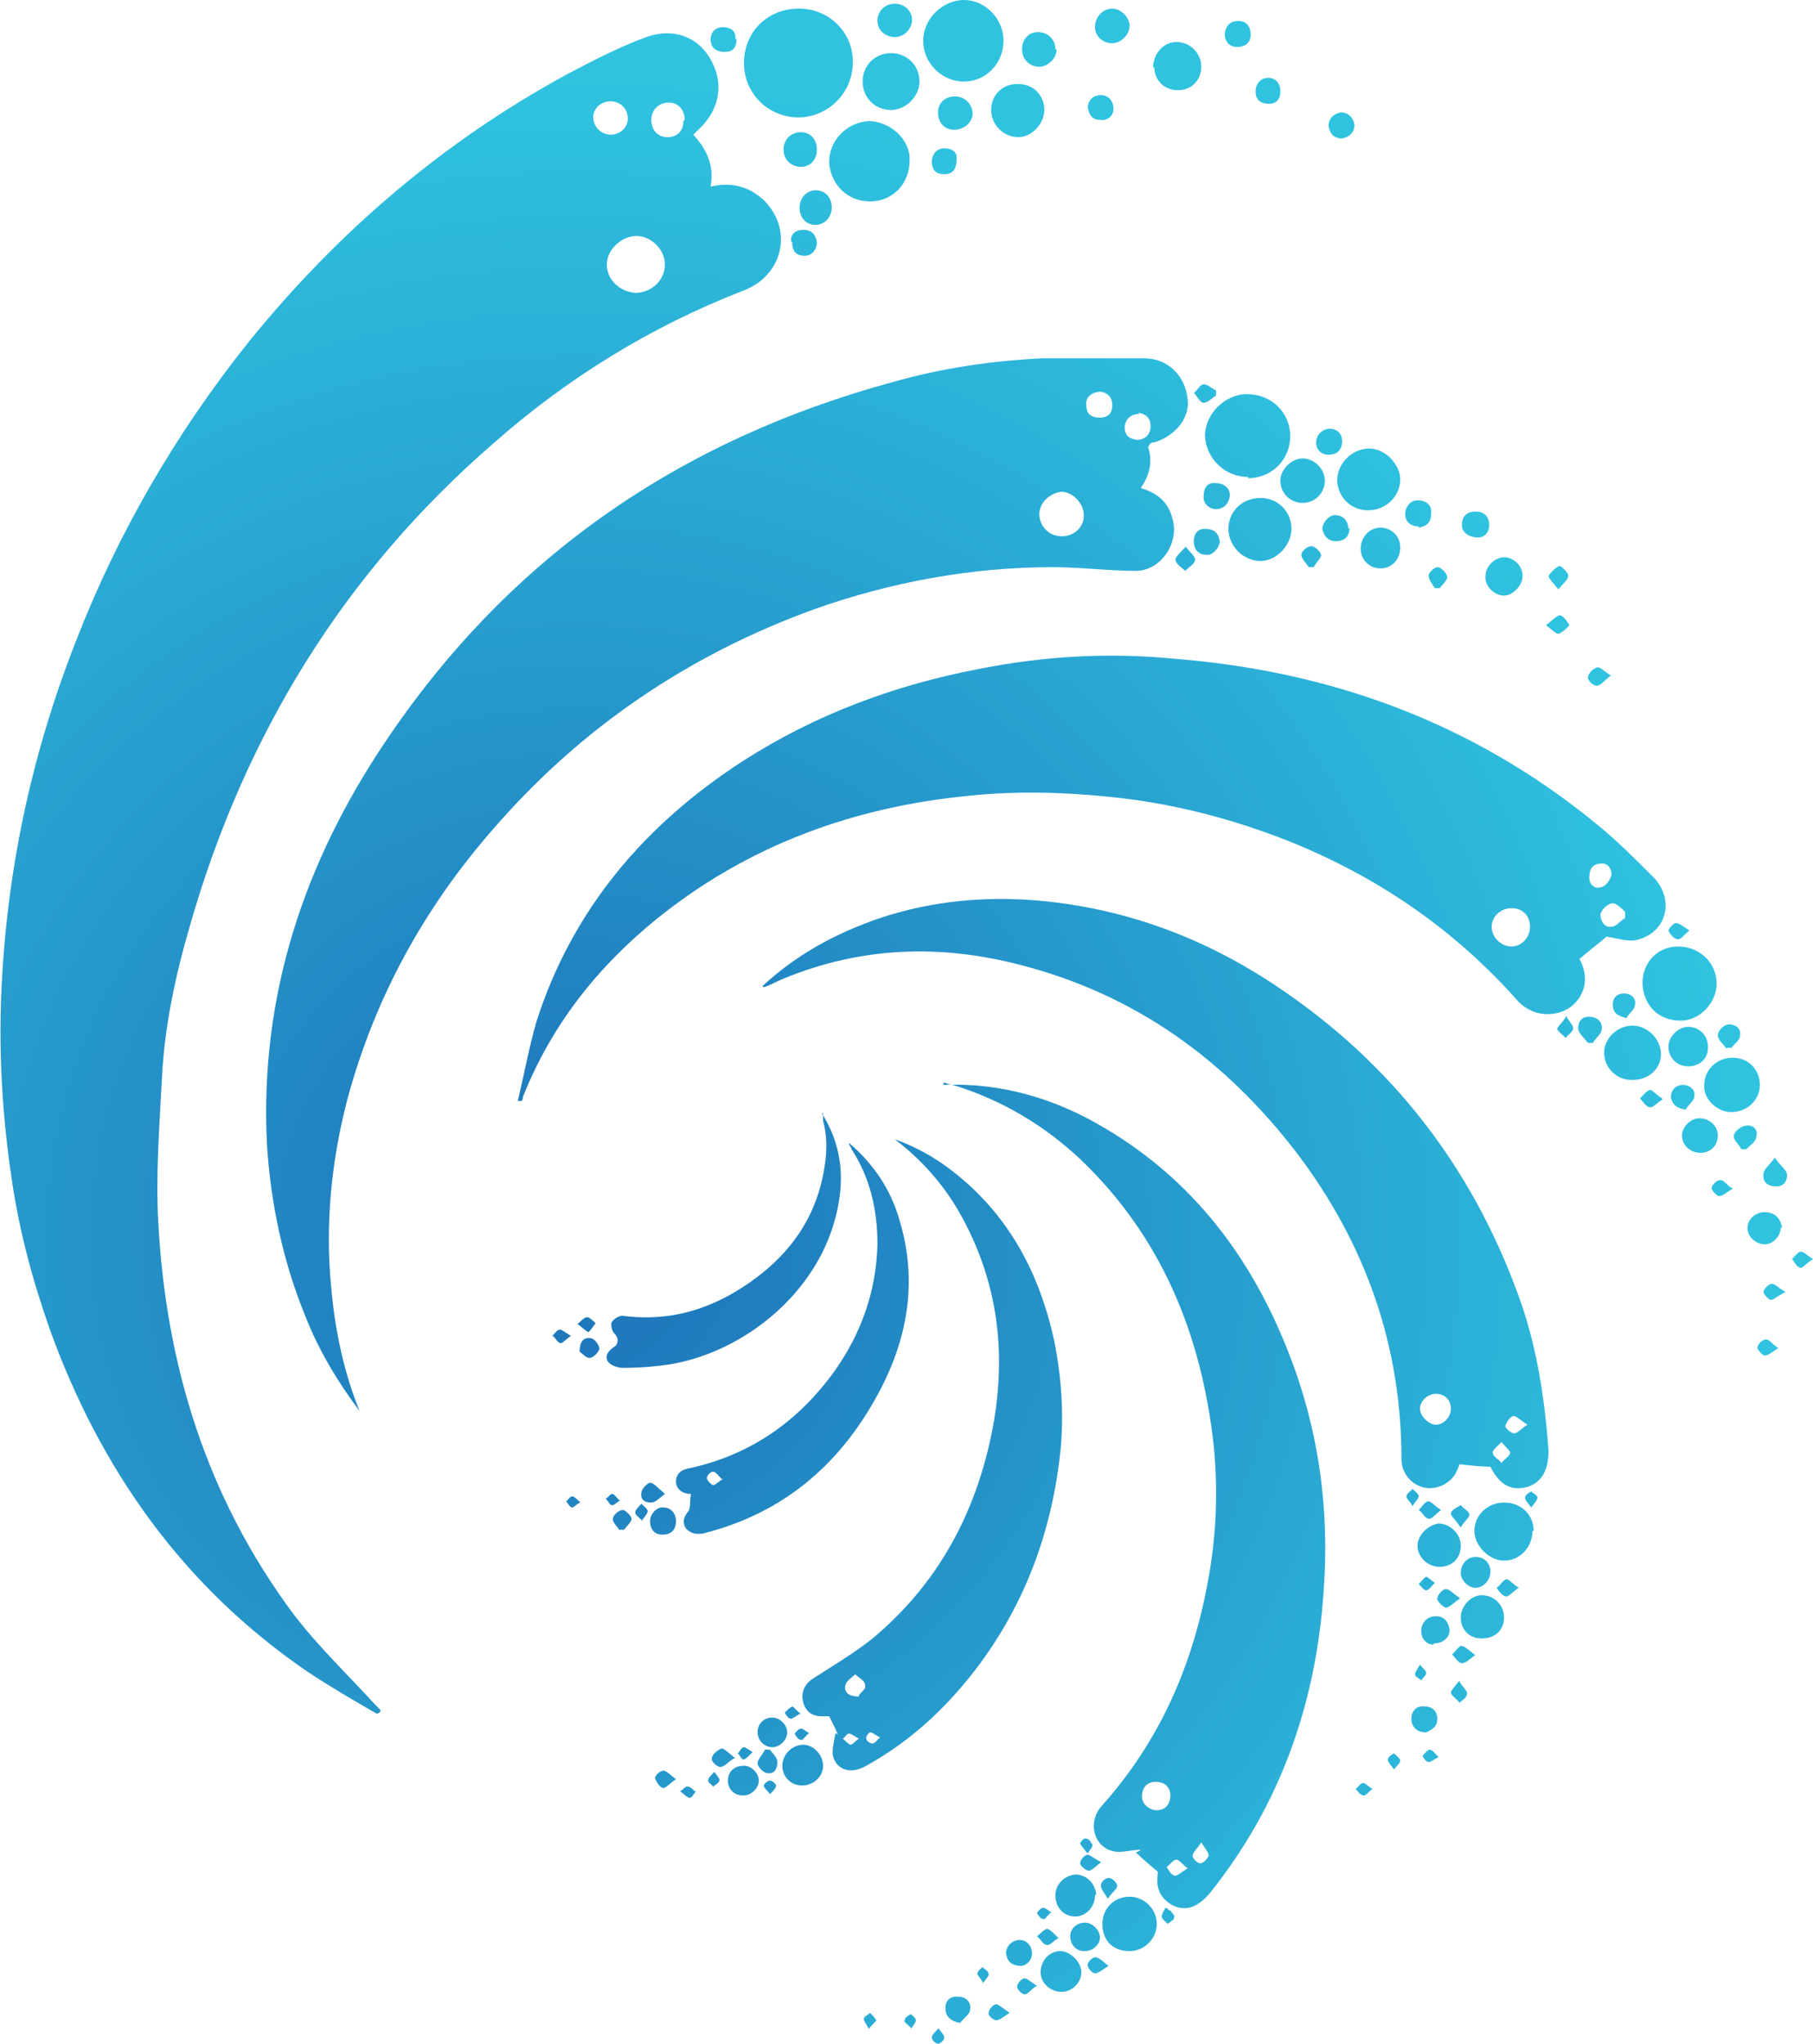 <svg xmlns="http://www.w3.org/2000/svg" xmlns:xlink="http://www.w3.org/1999/xlink" id="Capa_1" viewBox="0 0 146.7 165.4"><defs><radialGradient id="Degradado_sin_nombre_10" cx="46.6" cy="100.2" fx="46.6" fy="100.2" r="93.8" gradientUnits="userSpaceOnUse"><stop offset="0" stop-color="#1d71b8"></stop><stop offset="1" stop-color="#2fc3e0"></stop></radialGradient><radialGradient id="Degradado_sin_nombre_10-2" cx="46.6" cy="100.2" fx="46.6" fy="100.2" r="93.8" xlink:href="#Degradado_sin_nombre_10"></radialGradient><radialGradient id="Degradado_sin_nombre_10-3" cx="46.6" cy="100.2" fx="46.6" fy="100.2" r="93.8" xlink:href="#Degradado_sin_nombre_10"></radialGradient><radialGradient id="Degradado_sin_nombre_10-4" cx="46.6" cy="100.2" fx="46.6" fy="100.2" r="93.8" xlink:href="#Degradado_sin_nombre_10"></radialGradient><radialGradient id="Degradado_sin_nombre_10-5" cx="46.6" cy="100.2" fx="46.6" fy="100.2" r="93.8" xlink:href="#Degradado_sin_nombre_10"></radialGradient><radialGradient id="Degradado_sin_nombre_10-6" cx="46.6" cy="100.2" fx="46.6" fy="100.2" r="93.8" xlink:href="#Degradado_sin_nombre_10"></radialGradient><radialGradient id="Degradado_sin_nombre_10-7" cx="46.6" fx="46.6" r="93.8" xlink:href="#Degradado_sin_nombre_10"></radialGradient><radialGradient id="Degradado_sin_nombre_10-8" cx="46.6" cy="100.2" fx="46.6" fy="100.2" r="93.8" xlink:href="#Degradado_sin_nombre_10"></radialGradient><radialGradient id="Degradado_sin_nombre_10-9" cx="46.6" cy="100.2" fx="46.6" fy="100.2" r="93.8" xlink:href="#Degradado_sin_nombre_10"></radialGradient><radialGradient id="Degradado_sin_nombre_10-10" cx="46.6" cy="100.2" fx="46.6" fy="100.2" r="93.8" xlink:href="#Degradado_sin_nombre_10"></radialGradient><radialGradient id="Degradado_sin_nombre_10-11" cx="46.6" cy="100.2" fx="46.6" fy="100.2" r="93.8" xlink:href="#Degradado_sin_nombre_10"></radialGradient><radialGradient id="Degradado_sin_nombre_10-12" cx="46.6" cy="100.2" fx="46.6" fy="100.2" r="93.8" xlink:href="#Degradado_sin_nombre_10"></radialGradient><radialGradient id="Degradado_sin_nombre_10-13" cx="46.6" cy="100.2" fx="46.6" fy="100.2" r="93.8" xlink:href="#Degradado_sin_nombre_10"></radialGradient><radialGradient id="Degradado_sin_nombre_10-14" cx="46.6" cy="100.2" fx="46.6" fy="100.2" r="93.8" xlink:href="#Degradado_sin_nombre_10"></radialGradient><radialGradient id="Degradado_sin_nombre_10-15" cx="46.6" cy="100.2" fx="46.6" fy="100.2" r="93.8" xlink:href="#Degradado_sin_nombre_10"></radialGradient><radialGradient id="Degradado_sin_nombre_10-16" cx="46.6" cy="100.2" fx="46.6" fy="100.2" r="93.8" xlink:href="#Degradado_sin_nombre_10"></radialGradient><radialGradient id="Degradado_sin_nombre_10-17" cy="100.2" fy="100.2" r="93.8" xlink:href="#Degradado_sin_nombre_10"></radialGradient><radialGradient id="Degradado_sin_nombre_10-18" cx="46.6" cy="100.2" fx="46.6" fy="100.2" r="93.8" xlink:href="#Degradado_sin_nombre_10"></radialGradient><radialGradient id="Degradado_sin_nombre_10-19" cx="46.6" cy="100.2" fx="46.6" fy="100.2" r="93.8" xlink:href="#Degradado_sin_nombre_10"></radialGradient><radialGradient id="Degradado_sin_nombre_10-20" cx="46.6" cy="100.2" fx="46.6" fy="100.2" r="93.8" xlink:href="#Degradado_sin_nombre_10"></radialGradient><radialGradient id="Degradado_sin_nombre_10-21" cx="46.6" cy="100.2" fx="46.6" fy="100.2" r="93.8" xlink:href="#Degradado_sin_nombre_10"></radialGradient><radialGradient id="Degradado_sin_nombre_10-22" cx="46.6" cy="100.2" fx="46.6" fy="100.2" r="93.8" xlink:href="#Degradado_sin_nombre_10"></radialGradient><radialGradient id="Degradado_sin_nombre_10-23" cx="46.6" cy="100.2" fx="46.6" fy="100.2" r="93.8" xlink:href="#Degradado_sin_nombre_10"></radialGradient><radialGradient id="Degradado_sin_nombre_10-24" cx="46.6" cy="100.2" fx="46.6" fy="100.2" r="93.8" xlink:href="#Degradado_sin_nombre_10"></radialGradient><radialGradient id="Degradado_sin_nombre_10-25" cx="46.6" cy="100.2" fx="46.6" fy="100.2" r="93.8" xlink:href="#Degradado_sin_nombre_10"></radialGradient><radialGradient id="Degradado_sin_nombre_10-26" cx="46.6" cy="100.2" fx="46.6" fy="100.2" r="93.8" xlink:href="#Degradado_sin_nombre_10"></radialGradient><radialGradient id="Degradado_sin_nombre_10-27" cx="46.6" cy="100.2" fx="46.6" fy="100.2" r="93.8" xlink:href="#Degradado_sin_nombre_10"></radialGradient><radialGradient id="Degradado_sin_nombre_10-28" cx="46.6" cy="100.2" fx="46.6" fy="100.2" r="93.8" xlink:href="#Degradado_sin_nombre_10"></radialGradient><radialGradient id="Degradado_sin_nombre_10-29" cx="46.6" cy="100.2" fx="46.6" fy="100.2" r="93.8" xlink:href="#Degradado_sin_nombre_10"></radialGradient><radialGradient id="Degradado_sin_nombre_10-30" cx="46.6" cy="100.2" fx="46.6" fy="100.2" r="93.8" xlink:href="#Degradado_sin_nombre_10"></radialGradient><radialGradient id="Degradado_sin_nombre_10-31" cx="46.6" cy="100.2" fx="46.6" fy="100.2" r="93.8" xlink:href="#Degradado_sin_nombre_10"></radialGradient><radialGradient id="Degradado_sin_nombre_10-32" cx="46.6" cy="100.2" fx="46.6" fy="100.2" r="93.8" xlink:href="#Degradado_sin_nombre_10"></radialGradient><radialGradient id="Degradado_sin_nombre_10-33" cx="46.6" cy="100.2" fx="46.6" fy="100.2" r="93.8" xlink:href="#Degradado_sin_nombre_10"></radialGradient><radialGradient id="Degradado_sin_nombre_10-34" cx="46.6" cy="100.2" fx="46.6" fy="100.2" r="93.8" xlink:href="#Degradado_sin_nombre_10"></radialGradient><radialGradient id="Degradado_sin_nombre_10-35" cx="46.6" cy="100.2" fx="46.6" fy="100.2" r="93.8" xlink:href="#Degradado_sin_nombre_10"></radialGradient><radialGradient id="Degradado_sin_nombre_10-36" cx="46.6" cy="100.2" fx="46.6" fy="100.2" r="93.8" xlink:href="#Degradado_sin_nombre_10"></radialGradient><radialGradient id="Degradado_sin_nombre_10-37" cx="46.6" cy="100.2" fx="46.6" fy="100.2" r="93.8" xlink:href="#Degradado_sin_nombre_10"></radialGradient><radialGradient id="Degradado_sin_nombre_10-38" cx="46.6" cy="100.2" fx="46.6" fy="100.2" r="93.8" xlink:href="#Degradado_sin_nombre_10"></radialGradient><radialGradient id="Degradado_sin_nombre_10-39" cx="46.6" cy="100.2" fx="46.6" fy="100.2" r="93.8" xlink:href="#Degradado_sin_nombre_10"></radialGradient><radialGradient id="Degradado_sin_nombre_10-40" cx="46.6" cy="100.2" fx="46.6" fy="100.2" r="93.8" xlink:href="#Degradado_sin_nombre_10"></radialGradient><radialGradient id="Degradado_sin_nombre_10-41" cx="46.6" cy="100.2" fx="46.6" fy="100.2" r="93.8" xlink:href="#Degradado_sin_nombre_10"></radialGradient><radialGradient id="Degradado_sin_nombre_10-42" cx="46.6" cy="100.2" fx="46.6" fy="100.2" r="93.8" xlink:href="#Degradado_sin_nombre_10"></radialGradient><radialGradient id="Degradado_sin_nombre_10-43" cx="46.6" cy="100.2" fx="46.6" fy="100.2" r="93.8" xlink:href="#Degradado_sin_nombre_10"></radialGradient><radialGradient id="Degradado_sin_nombre_10-44" cx="46.6" cy="100.2" fx="46.6" fy="100.2" r="93.8" xlink:href="#Degradado_sin_nombre_10"></radialGradient><radialGradient id="Degradado_sin_nombre_10-45" cx="46.6" cy="100.2" fx="46.6" fy="100.2" r="93.8" xlink:href="#Degradado_sin_nombre_10"></radialGradient><radialGradient id="Degradado_sin_nombre_10-46" cx="46.6" cy="100.2" fx="46.6" fy="100.2" r="93.8" xlink:href="#Degradado_sin_nombre_10"></radialGradient><radialGradient id="Degradado_sin_nombre_10-47" cx="46.6" cy="100.2" fx="46.6" fy="100.2" r="93.8" xlink:href="#Degradado_sin_nombre_10"></radialGradient><radialGradient id="Degradado_sin_nombre_10-48" cx="46.6" cy="100.2" fx="46.6" fy="100.2" r="93.8" xlink:href="#Degradado_sin_nombre_10"></radialGradient><radialGradient id="Degradado_sin_nombre_10-49" cx="46.6" cy="100.2" fx="46.6" fy="100.2" r="93.8" xlink:href="#Degradado_sin_nombre_10"></radialGradient><radialGradient id="Degradado_sin_nombre_10-50" cx="46.6" cy="100.2" fx="46.6" fy="100.2" r="93.8" xlink:href="#Degradado_sin_nombre_10"></radialGradient><radialGradient id="Degradado_sin_nombre_10-51" cx="46.6" cy="100.2" fx="46.6" fy="100.2" r="93.8" xlink:href="#Degradado_sin_nombre_10"></radialGradient><radialGradient id="Degradado_sin_nombre_10-52" cx="46.6" cy="100.2" fx="46.6" fy="100.2" r="93.8" xlink:href="#Degradado_sin_nombre_10"></radialGradient><radialGradient id="Degradado_sin_nombre_10-53" cx="46.6" cy="100.2" fx="46.6" fy="100.2" r="93.8" xlink:href="#Degradado_sin_nombre_10"></radialGradient><radialGradient id="Degradado_sin_nombre_10-54" cx="46.6" cy="100.2" fx="46.6" fy="100.2" r="93.8" xlink:href="#Degradado_sin_nombre_10"></radialGradient><radialGradient id="Degradado_sin_nombre_10-55" cx="46.6" cy="100.2" fx="46.6" fy="100.2" r="93.8" xlink:href="#Degradado_sin_nombre_10"></radialGradient><radialGradient id="Degradado_sin_nombre_10-56" cx="46.6" cy="100.2" fx="46.6" fy="100.2" r="93.8" xlink:href="#Degradado_sin_nombre_10"></radialGradient><radialGradient id="Degradado_sin_nombre_10-57" cx="46.6" cy="100.2" fx="46.6" fy="100.2" r="93.8" xlink:href="#Degradado_sin_nombre_10"></radialGradient><radialGradient id="Degradado_sin_nombre_10-58" cx="46.6" cy="100.2" fx="46.6" fy="100.2" r="93.8" xlink:href="#Degradado_sin_nombre_10"></radialGradient><radialGradient id="Degradado_sin_nombre_10-59" cx="46.6" cy="100.2" fx="46.6" fy="100.2" r="93.8" xlink:href="#Degradado_sin_nombre_10"></radialGradient><radialGradient id="Degradado_sin_nombre_10-60" cx="46.6" cy="100.2" fx="46.6" fy="100.2" r="93.8" xlink:href="#Degradado_sin_nombre_10"></radialGradient><radialGradient id="Degradado_sin_nombre_10-61" cx="46.6" cy="100.2" fx="46.6" fy="100.2" r="93.8" xlink:href="#Degradado_sin_nombre_10"></radialGradient><radialGradient id="Degradado_sin_nombre_10-62" cx="46.6" cy="100.2" fx="46.6" fy="100.2" r="93.8" xlink:href="#Degradado_sin_nombre_10"></radialGradient><radialGradient id="Degradado_sin_nombre_10-63" cx="46.6" cy="100.2" fx="46.6" fy="100.2" r="93.8" xlink:href="#Degradado_sin_nombre_10"></radialGradient><radialGradient id="Degradado_sin_nombre_10-64" cx="46.6" cy="100.2" fx="46.6" fy="100.2" r="93.8" xlink:href="#Degradado_sin_nombre_10"></radialGradient><radialGradient id="Degradado_sin_nombre_10-65" cx="46.6" cy="100.2" fx="46.6" fy="100.2" r="93.8" xlink:href="#Degradado_sin_nombre_10"></radialGradient><radialGradient id="Degradado_sin_nombre_10-66" cx="46.6" cy="100.2" fx="46.6" fy="100.2" r="93.8" xlink:href="#Degradado_sin_nombre_10"></radialGradient><radialGradient id="Degradado_sin_nombre_10-67" cx="46.6" cy="100.2" fx="46.6" fy="100.2" r="93.8" xlink:href="#Degradado_sin_nombre_10"></radialGradient><radialGradient id="Degradado_sin_nombre_10-68" cx="46.6" cy="100.2" fx="46.6" fy="100.2" r="93.8" xlink:href="#Degradado_sin_nombre_10"></radialGradient><radialGradient id="Degradado_sin_nombre_10-69" cx="46.6" cy="100.2" fx="46.6" fy="100.2" r="93.8" xlink:href="#Degradado_sin_nombre_10"></radialGradient><radialGradient id="Degradado_sin_nombre_10-70" cx="46.6" cy="100.2" fx="46.6" fy="100.2" r="93.8" xlink:href="#Degradado_sin_nombre_10"></radialGradient><radialGradient id="Degradado_sin_nombre_10-71" cx="46.6" cy="100.2" fx="46.6" fy="100.2" r="93.8" xlink:href="#Degradado_sin_nombre_10"></radialGradient><radialGradient id="Degradado_sin_nombre_10-72" cx="46.6" cy="100.2" fx="46.6" fy="100.2" r="93.8" xlink:href="#Degradado_sin_nombre_10"></radialGradient><radialGradient id="Degradado_sin_nombre_10-73" cx="46.6" cy="100.2" fx="46.6" fy="100.2" r="93.8" xlink:href="#Degradado_sin_nombre_10"></radialGradient><radialGradient id="Degradado_sin_nombre_10-74" cx="46.6" cy="100.2" fx="46.6" fy="100.2" r="93.8" xlink:href="#Degradado_sin_nombre_10"></radialGradient><radialGradient id="Degradado_sin_nombre_10-75" cx="46.6" cy="100.2" fx="46.6" fy="100.2" r="93.8" xlink:href="#Degradado_sin_nombre_10"></radialGradient><radialGradient id="Degradado_sin_nombre_10-76" cx="46.6" cy="100.2" fx="46.6" fy="100.2" r="93.8" xlink:href="#Degradado_sin_nombre_10"></radialGradient><radialGradient id="Degradado_sin_nombre_10-77" cx="46.6" cy="100.2" fx="46.6" fy="100.2" r="93.8" xlink:href="#Degradado_sin_nombre_10"></radialGradient><radialGradient id="Degradado_sin_nombre_10-78" cx="46.6" cy="100.2" fx="46.6" fy="100.2" r="93.8" xlink:href="#Degradado_sin_nombre_10"></radialGradient><radialGradient id="Degradado_sin_nombre_10-79" cx="46.6" cy="100.2" fx="46.6" fy="100.2" r="93.8" xlink:href="#Degradado_sin_nombre_10"></radialGradient><radialGradient id="Degradado_sin_nombre_10-80" cx="46.6" cy="100.2" fx="46.6" fy="100.2" r="93.8" xlink:href="#Degradado_sin_nombre_10"></radialGradient><radialGradient id="Degradado_sin_nombre_10-81" cx="46.6" cy="100.2" fx="46.6" fy="100.2" r="93.8" xlink:href="#Degradado_sin_nombre_10"></radialGradient><radialGradient id="Degradado_sin_nombre_10-82" cx="46.6" cy="100.2" fx="46.6" fy="100.2" r="93.8" xlink:href="#Degradado_sin_nombre_10"></radialGradient><radialGradient id="Degradado_sin_nombre_10-83" cx="46.6" cy="100.2" fx="46.6" fy="100.2" r="93.8" xlink:href="#Degradado_sin_nombre_10"></radialGradient><radialGradient id="Degradado_sin_nombre_10-84" cx="46.6" cy="100.2" fx="46.6" fy="100.2" r="93.8" xlink:href="#Degradado_sin_nombre_10"></radialGradient><radialGradient id="Degradado_sin_nombre_10-85" cx="46.6" cy="100.2" fx="46.6" fy="100.2" r="93.8" xlink:href="#Degradado_sin_nombre_10"></radialGradient><radialGradient id="Degradado_sin_nombre_10-86" cx="46.6" cy="100.2" fx="46.6" fy="100.2" r="93.8" xlink:href="#Degradado_sin_nombre_10"></radialGradient><radialGradient id="Degradado_sin_nombre_10-87" cx="46.6" cy="100.2" fx="46.6" fy="100.2" r="93.8" xlink:href="#Degradado_sin_nombre_10"></radialGradient><radialGradient id="Degradado_sin_nombre_10-88" cx="46.6" cy="100.2" fx="46.6" fy="100.2" r="93.8" xlink:href="#Degradado_sin_nombre_10"></radialGradient><radialGradient id="Degradado_sin_nombre_10-89" cx="46.6" cy="100.2" fx="46.6" fy="100.2" r="93.8" xlink:href="#Degradado_sin_nombre_10"></radialGradient><radialGradient id="Degradado_sin_nombre_10-90" cx="46.6" cy="100.2" fx="46.6" fy="100.2" r="93.8" xlink:href="#Degradado_sin_nombre_10"></radialGradient><radialGradient id="Degradado_sin_nombre_10-91" cx="46.6" cy="100.2" fx="46.6" fy="100.2" r="93.8" xlink:href="#Degradado_sin_nombre_10"></radialGradient><radialGradient id="Degradado_sin_nombre_10-92" cx="46.6" cy="100.2" fx="46.6" fy="100.2" r="93.8" xlink:href="#Degradado_sin_nombre_10"></radialGradient><radialGradient id="Degradado_sin_nombre_10-93" cx="46.6" cy="100.2" fx="46.6" fy="100.2" r="93.8" xlink:href="#Degradado_sin_nombre_10"></radialGradient><radialGradient id="Degradado_sin_nombre_10-94" cx="46.6" cy="100.2" fx="46.6" fy="100.2" r="93.8" xlink:href="#Degradado_sin_nombre_10"></radialGradient><radialGradient id="Degradado_sin_nombre_10-95" cx="46.6" cy="100.2" fx="46.6" fy="100.2" r="93.8" xlink:href="#Degradado_sin_nombre_10"></radialGradient><radialGradient id="Degradado_sin_nombre_10-96" cx="46.6" cy="100.2" fx="46.6" fy="100.2" r="93.8" xlink:href="#Degradado_sin_nombre_10"></radialGradient><radialGradient id="Degradado_sin_nombre_10-97" cx="46.6" cy="100.2" fx="46.6" fy="100.2" r="93.8" xlink:href="#Degradado_sin_nombre_10"></radialGradient><radialGradient id="Degradado_sin_nombre_10-98" cx="46.6" cy="100.2" fx="46.6" fy="100.2" r="93.8" xlink:href="#Degradado_sin_nombre_10"></radialGradient><radialGradient id="Degradado_sin_nombre_10-99" cx="46.6" cy="100.2" fx="46.6" fy="100.2" r="93.8" xlink:href="#Degradado_sin_nombre_10"></radialGradient><radialGradient id="Degradado_sin_nombre_10-100" cx="46.6" cy="100.2" fx="46.6" fy="100.2" r="93.8" xlink:href="#Degradado_sin_nombre_10"></radialGradient><radialGradient id="Degradado_sin_nombre_10-101" cx="46.6" cy="100.2" fx="46.6" fy="100.2" r="93.8" xlink:href="#Degradado_sin_nombre_10"></radialGradient><radialGradient id="Degradado_sin_nombre_10-102" cx="46.6" cy="100.2" fx="46.6" fy="100.2" r="93.8" xlink:href="#Degradado_sin_nombre_10"></radialGradient><radialGradient id="Degradado_sin_nombre_10-103" cx="46.6" cy="100.2" fx="46.6" fy="100.2" r="93.8" xlink:href="#Degradado_sin_nombre_10"></radialGradient><radialGradient id="Degradado_sin_nombre_10-104" cx="46.6" cy="100.2" fx="46.6" fy="100.2" r="93.8" xlink:href="#Degradado_sin_nombre_10"></radialGradient><radialGradient id="Degradado_sin_nombre_10-105" cx="46.6" cy="100.2" fx="46.6" fy="100.2" r="93.8" xlink:href="#Degradado_sin_nombre_10"></radialGradient><radialGradient id="Degradado_sin_nombre_10-106" cx="46.6" cy="100.2" fx="46.6" fy="100.2" r="93.8" xlink:href="#Degradado_sin_nombre_10"></radialGradient><radialGradient id="Degradado_sin_nombre_10-107" cx="46.6" cy="100.2" fx="46.6" fy="100.2" r="93.8" xlink:href="#Degradado_sin_nombre_10"></radialGradient><radialGradient id="Degradado_sin_nombre_10-108" cx="46.6" cy="100.2" fx="46.6" fy="100.2" r="93.8" xlink:href="#Degradado_sin_nombre_10"></radialGradient><radialGradient id="Degradado_sin_nombre_10-109" cx="46.6" cy="100.2" fx="46.6" fy="100.2" r="93.8" xlink:href="#Degradado_sin_nombre_10"></radialGradient><radialGradient id="Degradado_sin_nombre_10-110" cx="46.6" cy="100.2" fx="46.6" fy="100.2" r="93.8" xlink:href="#Degradado_sin_nombre_10"></radialGradient><radialGradient id="Degradado_sin_nombre_10-111" cx="46.6" cy="100.2" fx="46.6" fy="100.2" r="93.8" xlink:href="#Degradado_sin_nombre_10"></radialGradient><radialGradient id="Degradado_sin_nombre_10-112" cx="46.6" cy="100.2" fx="46.6" fy="100.2" r="93.8" xlink:href="#Degradado_sin_nombre_10"></radialGradient><radialGradient id="Degradado_sin_nombre_10-113" cx="46.6" cy="100.2" fx="46.6" fy="100.2" r="93.8" xlink:href="#Degradado_sin_nombre_10"></radialGradient><radialGradient id="Degradado_sin_nombre_10-114" cx="46.6" cy="100.2" fx="46.6" fy="100.2" r="93.8" xlink:href="#Degradado_sin_nombre_10"></radialGradient><radialGradient id="Degradado_sin_nombre_10-115" cx="46.6" cy="100.2" fx="46.6" fy="100.2" r="93.8" xlink:href="#Degradado_sin_nombre_10"></radialGradient><radialGradient id="Degradado_sin_nombre_10-116" cx="46.6" cy="100.2" fx="46.6" fy="100.2" r="93.8" xlink:href="#Degradado_sin_nombre_10"></radialGradient><radialGradient id="Degradado_sin_nombre_10-117" cx="46.6" cy="100.2" fx="46.6" fy="100.2" r="93.8" xlink:href="#Degradado_sin_nombre_10"></radialGradient><radialGradient id="Degradado_sin_nombre_10-118" cx="46.6" cy="100.2" fx="46.6" fy="100.2" r="93.8" xlink:href="#Degradado_sin_nombre_10"></radialGradient><radialGradient id="Degradado_sin_nombre_10-119" cx="46.6" cy="100.2" fx="46.6" fy="100.2" r="93.8" xlink:href="#Degradado_sin_nombre_10"></radialGradient><radialGradient id="Degradado_sin_nombre_10-120" cx="46.6" cy="100.2" fx="46.6" fy="100.2" r="93.8" xlink:href="#Degradado_sin_nombre_10"></radialGradient><radialGradient id="Degradado_sin_nombre_10-121" cx="46.6" cy="100.2" fx="46.6" fy="100.2" r="93.8" xlink:href="#Degradado_sin_nombre_10"></radialGradient><radialGradient id="Degradado_sin_nombre_10-122" cx="46.6" cy="100.2" fx="46.6" fy="100.2" r="93.8" xlink:href="#Degradado_sin_nombre_10"></radialGradient><radialGradient id="Degradado_sin_nombre_10-123" cx="46.6" cy="100.2" fx="46.6" fy="100.2" r="93.8" xlink:href="#Degradado_sin_nombre_10"></radialGradient><radialGradient id="Degradado_sin_nombre_10-124" cx="46.6" cy="100.2" fx="46.6" fy="100.2" r="93.8" xlink:href="#Degradado_sin_nombre_10"></radialGradient></defs><path d="M30.5,138.7c-1.9-1.1-3.8-2.2-5.6-3.4-10.1-6.9-16.8-16.4-20.9-27.8-1.4-4-2.5-8.1-3.1-12.4-.7-4.8-1-9.7-.8-14.6.4-9.8,2.4-19.3,6-28.5,3.4-8.8,8.1-16.9,14-24.3,7.2-8.9,15.7-16.2,25.8-21.7,2.1-1.1,4.2-2.2,6.4-3,2.2-.8,4.3,0,5.3,2,1,1.9.6,4-1.2,5.6,0,0-.2.2-.3.3,1.1,1.2,1.7,2.5,1.4,4.2,1.7-.4,3.2,0,4.4,1.2,2.3,2.4,1.4,6-1.7,7.2-7.5,2.9-14.3,7.1-20.3,12.4-12.1,10.5-20.1,23.6-24.5,38.9-1.2,4.1-2.1,8.3-2.3,12.5-.2,3.8-.5,7.7-.3,11.5.6,11.6,3.9,22.4,11,31.9,2,2.6,4.4,4.9,6.6,7.3.1.1.3.3.4.4,0,0,0,.1-.1.2ZM51.4,23.7c1.3,0,2.4-1,2.4-2.3,0-1.2-1.1-2.3-2.3-2.3-1.2,0-2.4,1.1-2.4,2.3,0,1.2,1,2.2,2.3,2.3ZM50.8,9.6c0-.8-.6-1.4-1.4-1.4-.8,0-1.4.6-1.4,1.3,0,.7.6,1.4,1.4,1.4.8,0,1.4-.6,1.4-1.3ZM55.4,9.7c0-.8-.5-1.4-1.3-1.4-.8,0-1.4.6-1.4,1.4,0,.8.5,1.4,1.3,1.4.8,0,1.3-.5,1.3-1.3Z" style="fill:url(#Degradado_sin_nombre_10); stroke-width:0px;"></path><path d="M92.9,36.2c.4,1.2.1,2.3-.6,3.3,1.4.4,2.3,1.2,2.6,2.6.5,1.9-1,4.1-3,4.1-2.2,0-4.5-.3-6.7-.3-6.6,0-13.1,1.2-19.3,3.4-10.2,3.7-18.9,9.6-26,17.8-5.6,6.4-9.6,13.7-11.8,21.9-1.3,5-1.8,10.1-1.3,15.2.3,3.4,1,6.8,2.3,10-1.8-2.4-3.3-4.9-4.4-7.7-1.8-4.4-2.8-9.1-3.1-13.9-.6-12,3-22.8,9.6-32.6,10-14.9,23.8-24.4,41.1-29.1,3.9-1.1,7.9-1.7,12-1.9,2.8,0,5.5,0,8.3,0,1.9,0,3.3,1.4,3.5,3.3.2,1.5-1,3-2.7,3.5-.1,0-.3,0-.4.2ZM85.9,43.4c1,0,1.8-.7,1.8-1.7,0-.9-.8-1.8-1.7-1.9-.9,0-1.9.8-1.9,1.8,0,1,.8,1.8,1.8,1.8ZM89.1,31.7c-.8,0-1.3.5-1.2,1.1,0,.7.4,1,1.1,1,.7,0,1-.4,1-1,0-.7-.4-1-.9-1.1ZM92.2,33.5c-.7,0-1.1.4-1.2,1,0,.7.3,1,1,1.1.6,0,1.1-.4,1.1-1.1,0-.7-.4-1-1-1.1Z" style="fill:url(#Degradado_sin_nombre_10-2); stroke-width:0px;"></path><path d="M127.8,77.6c1.1,2,0,3.8-1.5,4.3-1.2.4-2.5.1-3.4-.8-5.2-5.9-11.5-10.2-18.8-13.1-4.6-1.8-9.3-3-14.2-3.5-3.8-.4-7.7-.5-11.5-.1-9.3.9-17.9,4-25.3,10-4.8,3.9-8.5,8.6-10.8,14.4,0,.1,0,.2-.1.3,0,0-.2,0-.3,0,.5-2.1.9-4.3,1.5-6.4,2.9-9.1,8.8-16,16.7-21.1,5.9-3.8,12.4-6.2,19.3-7.5,5.1-1,10.3-1.3,15.5-.8,12.8,1,24.3,5.2,34.3,13.4,1.6,1.3,3.1,2.8,4.6,4.3,1.8,1.9,1,4.6-1.5,5.1-.7.1-1.6-.2-2.3-.3-.7.6-1.5,1.2-2.3,1.9ZM123.8,75c0-.9-.6-1.5-1.5-1.5-.9,0-1.6.7-1.6,1.5,0,.9.8,1.6,1.6,1.6.8,0,1.5-.7,1.5-1.6ZM128.6,71.1c0,.4.4.9.9.7.4,0,.8-.6.9-1,0-.5-.3-1-.9-.9-.6,0-.9.4-.9,1.1ZM131.5,74.2c0-.1,0-.3,0-.4-.3-.3-.7-.7-1-.7-.4,0-.9.5-1,.9,0,.5.3,1.1.9,1,.4,0,.7-.5,1.1-.7Z" style="fill:url(#Degradado_sin_nombre_10-3); stroke-width:0px;"></path><path d="M61.7,79.8c2.8-2.6,6-4.3,9.5-5.5,4.2-1.4,8.6-1.8,13-1.4,7.4.7,14,3.3,20.1,7.6,9,6.3,15.2,14.7,18.8,25,1.3,3.8,1.9,7.8,2.2,11.9,0,1.5-.5,2.5-1.6,2.9-1.3.4-2.3,0-3.1-1.6-.8,0-1.6-.1-2.5-.2,0,0-.1.3-.2.5-.4,1-1.6,1.6-2.6,1.4-1.1-.2-1.9-1.2-1.9-2.3,0-9.2-2.9-17.4-8.4-24.7-5.8-7.6-13.1-12.9-22.4-15.3-6.5-1.7-12.9-1.5-19.2,1.1-.5.2-1,.5-1.6.7ZM117.4,114c0-.7-.5-1.2-1.2-1.2-.7,0-1.3.6-1.3,1.2,0,.6.7,1.3,1.3,1.3.6,0,1.2-.6,1.2-1.3ZM123.6,115.3c-.5-.3-.9-.7-1.1-.7-.3,0-.6.5-.7.8,0,.2.5.6.7.6.3,0,.6-.4,1.1-.7ZM121.5,116.7c-.4.4-.8.7-.7.9,0,.3.5.5.7.8.2-.3.6-.5.7-.8,0-.2-.4-.5-.7-.9Z" style="fill:url(#Degradado_sin_nombre_10-4); stroke-width:0px;"></path><path d="M76.3,87.8c4.7-.2,9.1,1.1,13.1,3.5,7.1,4.2,11.8,10.4,14.8,18,2.5,6.3,3.4,12.8,2.9,19.5-.6,9-3.5,17.3-9.2,24.4-1,1.2-2,1.5-3,1-1.1-.6-1.4-1.5-1.2-2.7-.7-.6-1.3-1.1-1.8-1.6.1,0,.3-.1.4-.2-.8,0-1.6.3-2.3.1-1.5-.4-2-2.3-.9-3.6,4.5-5,7.2-10.9,8.5-17.5.8-3.9,1-7.8.6-11.8-1-8.9-4.2-16.8-10.8-23.1-3-2.8-6.4-4.8-10.3-6-.2,0-.5-.1-.7-.2ZM93.6,146.5c.7,0,1.1-.5,1.1-1.2,0-.7-.5-1.1-1.2-1.1-.7,0-1.1.5-1.1,1.2,0,.6.6,1.1,1.2,1.1ZM96.1,151.2c-.4-.3-.7-.7-.9-.7-.3,0-.5.4-.8.6.2.3.4.7.7.7.2,0,.5-.3,1-.6ZM97.2,149.1c-.3.5-.7.8-.7,1.1,0,.2.4.6.6.6.3,0,.6-.4.7-.6,0-.3-.3-.6-.6-1.1Z" style="fill:url(#Degradado_sin_nombre_10-5); stroke-width:0px;"></path><path d="M67.8,140.4c-.2-.5-.4-.9-.7-1.5-.1,0-.3,0-.6,0-.8,0-1.3-.4-1.5-1.1-.2-.7,0-1.4.7-1.9,1.7-1.1,3.4-2.1,4.9-3.3,4.8-4,7.8-9.1,9.3-15.1,1.7-6.8,1.2-13.4-2.4-19.6-1.3-2.2-3-4.1-5.1-5.7,1.7.6,3.3,1.5,4.7,2.6,4.5,3.5,7,8.2,8.2,13.7.6,3,.8,6,.5,9-.7,6.4-2.8,12.2-6.7,17.4-2.5,3.3-5.4,6-9,8-1.2.7-2.4.4-2.7-.8-.1-.5.1-1.2.2-1.8,0,0,0,0,.1,0ZM69.5,137.2c.1-.2.6-.5.5-.8,0-.4-.5-.6-.8-.9-.3.3-.7.5-.8.9-.1.5.2.9,1.1.9ZM69.5,140.7c-.4-.2-.6-.4-.8-.4-.2,0-.3.3-.5.4.2.2.4.4.6.5.2,0,.4-.3.7-.5ZM71.2,140.6c-.4-.2-.6-.4-.8-.4-.1,0-.4.4-.3.5,0,.2.3.4.5.4.2,0,.4-.3.7-.6Z" style="fill:url(#Degradado_sin_nombre_10-6); stroke-width:0px;"></path><path d="M55.9,120.9c-.7,0-1.2-.4-1.2-1,0-.7.5-1,1.2-1.1,4.9-1.1,8.7-3.8,11.6-7.8,2.2-3.1,3.4-6.5,3.5-10.3,0-2.8-.6-5.4-2.1-7.7,0-.1-.1-.2-.2-.4,0,0,0,0,0-.1,2,1.7,3.4,3.8,4.1,6.3,1.5,5,.6,9.7-1.8,14.1-3.1,5.7-7.7,9.6-14.1,11.2-.6.1-1,0-1.4-.4-.3-.5-.2-.9.2-1.4.2-.3.1-.8.2-1.3ZM58.4,119.7c-.3-.3-.5-.6-.7-.6-.2,0-.5.3-.5.5,0,.2.3.5.5.6.2,0,.4-.3.8-.5Z" style="fill:url(#Degradado_sin_nombre_10-7); stroke-width:0px;"></path><path d="M66.5,90.1c1.2,1.9,1.7,4,1.5,6.2-.7,7.5-7.3,13-13.7,14.1-1.3.2-2.6.3-3.9.3-.4,0-1-.2-1.2-.5-.3-.4,0-.9.5-1.2.2-.1.5-.6,0-1.1-.2-.2-.3-.7-.2-.9.2-.3.7-.6,1-.5,4,.5,7.5-.7,10.7-3.1,2.8-2.1,4.7-4.8,5.4-8.3.3-1.5.4-2.9,0-4.4,0-.2,0-.4,0-.6Z" style="fill:url(#Degradado_sin_nombre_10-8); stroke-width:0px;"></path><path d="M64.7.7c2.4,0,4.4,2,4.3,4.4,0,2.4-2,4.4-4.4,4.4-2.4,0-4.4-1.9-4.4-4.4,0-2.5,1.9-4.4,4.4-4.4Z" style="fill:url(#Degradado_sin_nombre_10-9); stroke-width:0px;"></path><path d="M101,38.6c-1.9,0-3.4-1.5-3.5-3.3,0-1.8,1.6-3.4,3.4-3.4,2,0,3.5,1.5,3.5,3.4,0,1.9-1.5,3.4-3.4,3.4Z" style="fill:url(#Degradado_sin_nombre_10-10); stroke-width:0px;"></path><path d="M81.2,3.3c0,1.8-1.4,3.3-3.2,3.3-1.8,0-3.3-1.5-3.3-3.3,0-1.8,1.6-3.3,3.3-3.3,1.7,0,3.2,1.5,3.2,3.3Z" style="fill:url(#Degradado_sin_nombre_10-11); stroke-width:0px;"></path><path d="M70.4,16.3c-1.8,0-3.1-1.3-3.3-3-.1-1.9,1.4-3.4,3.2-3.5,1.7,0,3.4,1.5,3.3,3.2,0,1.8-1.3,3.3-3.2,3.3Z" style="fill:url(#Degradado_sin_nombre_10-12); stroke-width:0px;"></path><path d="M132.9,79.6c0-1.7,1.2-3,2.9-3,1.7,0,3.1,1.3,3.1,3,0,1.6-1.4,3-2.9,3-1.8,0-3-1.2-3.1-3Z" style="fill:url(#Degradado_sin_nombre_10-13); stroke-width:0px;"></path><path d="M102,40.3c1.4,0,2.5,1.1,2.5,2.5,0,1.3-1.2,2.6-2.5,2.6-1.4,0-2.6-1.2-2.6-2.6,0-1.4,1.1-2.5,2.6-2.5Z" style="fill:url(#Degradado_sin_nombre_10-14); stroke-width:0px;"></path><path d="M108.2,38.9c0-1.4,1.2-2.6,2.6-2.6,1.3,0,2.5,1.3,2.5,2.5,0,1.4-1.2,2.5-2.6,2.5-1.4,0-2.5-1.1-2.5-2.5Z" style="fill:url(#Degradado_sin_nombre_10-15); stroke-width:0px;"></path><path d="M124,123.9c0,1.3-1,2.4-2.3,2.4-1.2,0-2.4-1.2-2.4-2.4,0-1.3,1.1-2.3,2.4-2.3,1.4,0,2.4,1,2.4,2.3Z" style="fill:url(#Degradado_sin_nombre_10-16); stroke-width:0px;"></path><path d="M69.8,6.6c0-1.3,1-2.3,2.3-2.3,1.3,0,2.3,1,2.3,2.3,0,1.2-1.1,2.3-2.3,2.3-1.3,0-2.3-1-2.3-2.3Z" style="fill:url(#Degradado_sin_nombre_10-17); stroke-width:0px;"></path><path d="M132,87.4c-1.2,0-2.2-1-2.2-2.2,0-1.2,1.1-2.2,2.3-2.2,1.2,0,2.3,1.1,2.3,2.3,0,1.2-1,2.1-2.3,2.1Z" style="fill:url(#Degradado_sin_nombre_10-18); stroke-width:0px;"></path><path d="M140.2,85.6c1.3,0,2.2,1,2.2,2.2,0,1.2-1,2.2-2.3,2.2-1.2,0-2.3-1.1-2.2-2.2,0-1.2,1-2.2,2.3-2.2Z" style="fill:url(#Degradado_sin_nombre_10-19); stroke-width:0px;"></path><path d="M91.4,157.9c-1.3,0-2.2-.8-2.2-2.2,0-1.2.9-2.2,2.2-2.2,1.2,0,2.2,1,2.2,2.2,0,1.2-1,2.2-2.2,2.2Z" style="fill:url(#Degradado_sin_nombre_10-20); stroke-width:0px;"></path><path d="M82.4,6.8c1.2,0,2.1.9,2.1,2.1,0,1.1-1,2.2-2.1,2.2-1.2,0-2.2-1-2.2-2.2,0-1.2.9-2.1,2.1-2.1Z" style="fill:url(#Degradado_sin_nombre_10-21); stroke-width:0px;"></path><path d="M93.3,5.5c0-1.1.8-2.1,1.9-2.1,1.1,0,2,.9,2,2,0,1.1-.8,1.9-1.9,1.9-1.1,0-1.9-.8-1.9-1.9Z" style="fill:url(#Degradado_sin_nombre_10-22); stroke-width:0px;"></path><path d="M105.4,40.7c-1,0-1.8-.8-1.8-1.8,0-.9.9-1.8,1.8-1.8.9,0,1.8.8,1.8,1.8,0,1-.8,1.8-1.8,1.8Z" style="fill:url(#Degradado_sin_nombre_10-23); stroke-width:0px;"></path><path d="M118.2,125.1c0,1-.7,1.7-1.7,1.7-1,0-1.8-.8-1.8-1.7,0-.9.9-1.7,1.7-1.8.9,0,1.8.8,1.8,1.8Z" style="fill:url(#Degradado_sin_nombre_10-24); stroke-width:0px;"></path><path d="M119.9,132.6c-1,0-1.7-.7-1.7-1.7,0-.9.8-1.8,1.7-1.8,1,0,1.8.8,1.8,1.8,0,1-.7,1.7-1.8,1.7Z" style="fill:url(#Degradado_sin_nombre_10-25); stroke-width:0px;"></path><path d="M84.2,159.6c0-.9.7-1.7,1.6-1.7.8,0,1.7.9,1.7,1.7,0,.9-.8,1.6-1.6,1.6-.9,0-1.7-.7-1.7-1.6Z" style="fill:url(#Degradado_sin_nombre_10-26); stroke-width:0px;"></path><path d="M64.9,144.5c-.9,0-1.6-.7-1.6-1.6,0-.9.8-1.7,1.7-1.7.8,0,1.6.8,1.6,1.7,0,.9-.8,1.6-1.7,1.6Z" style="fill:url(#Degradado_sin_nombre_10-27); stroke-width:0px;"></path><path d="M88.6,153.4c0,.9-.7,1.7-1.6,1.7-.9,0-1.6-.7-1.6-1.7,0-.9.7-1.6,1.6-1.7.9,0,1.6.7,1.7,1.6Z" style="fill:url(#Degradado_sin_nombre_10-28); stroke-width:0px;"></path><path d="M113.3,44.3c0,1-.7,1.7-1.6,1.7-.9,0-1.6-.7-1.6-1.6,0-.9.7-1.7,1.6-1.7.9,0,1.6.7,1.6,1.6Z" style="fill:url(#Degradado_sin_nombre_10-29); stroke-width:0px;"></path><path d="M138.2,84.8c0,.9-.7,1.5-1.6,1.5-.9,0-1.6-.7-1.6-1.6,0-.8.8-1.6,1.6-1.6.9,0,1.6.7,1.6,1.6Z" style="fill:url(#Degradado_sin_nombre_10-30); stroke-width:0px;"></path><path d="M121.7,45.1c.8,0,1.5.7,1.5,1.5,0,.8-.8,1.6-1.5,1.6-.8,0-1.6-.8-1.5-1.6,0-.8.8-1.5,1.5-1.5Z" style="fill:url(#Degradado_sin_nombre_10-31); stroke-width:0px;"></path><path d="M137.6,93.3c-.8,0-1.5-.6-1.5-1.4,0-.7.7-1.4,1.4-1.4.8,0,1.5.6,1.5,1.4,0,.8-.6,1.4-1.4,1.4Z" style="fill:url(#Degradado_sin_nombre_10-32); stroke-width:0px;"></path><path d="M90,.7c.7,0,1.4.7,1.4,1.4,0,.7-.7,1.4-1.4,1.4-.8,0-1.4-.6-1.4-1.3,0-.8.6-1.5,1.4-1.5Z" style="fill:url(#Degradado_sin_nombre_10-33); stroke-width:0px;"></path><path d="M85.5,4c0,.7-.7,1.4-1.4,1.4-.8,0-1.4-.6-1.4-1.4,0-.8.5-1.4,1.3-1.4.8,0,1.4.6,1.4,1.4Z" style="fill:url(#Degradado_sin_nombre_10-34); stroke-width:0px;"></path><path d="M72.4.3c.8,0,1.4.6,1.4,1.3,0,.7-.6,1.4-1.4,1.4-.8,0-1.4-.6-1.4-1.3,0-.8.6-1.4,1.4-1.4Z" style="fill:url(#Degradado_sin_nombre_10-35); stroke-width:0px;"></path><path d="M67.3,16.8c0,.8-.6,1.4-1.3,1.4-.8,0-1.3-.6-1.3-1.4,0-.8.6-1.4,1.3-1.4.8,0,1.3.6,1.3,1.4Z" style="fill:url(#Degradado_sin_nombre_10-36); stroke-width:0px;"></path><path d="M77.3,7.8c.8,0,1.4.7,1.4,1.4,0,.7-.7,1.3-1.5,1.3-.8,0-1.3-.6-1.3-1.4,0-.8.6-1.3,1.4-1.3Z" style="fill:url(#Degradado_sin_nombre_10-37); stroke-width:0px;"></path><path d="M66.1,12.1c0,.8-.5,1.4-1.3,1.4-.8,0-1.4-.6-1.4-1.4,0-.8.6-1.4,1.4-1.4.8,0,1.3.6,1.3,1.4Z" style="fill:url(#Degradado_sin_nombre_10-38); stroke-width:0px;"></path><path d="M144.1,99.3c0,.7-.6,1.4-1.3,1.4-.7,0-1.4-.6-1.4-1.3,0-.7.6-1.3,1.4-1.3.8,0,1.3.5,1.4,1.3Z" style="fill:url(#Degradado_sin_nombre_10-39); stroke-width:0px;"></path><path d="M118.2,127.3c0-.7.5-1.3,1.2-1.3.7,0,1.2.5,1.2,1.2,0,.7-.6,1.3-1.2,1.3-.6,0-1.2-.6-1.2-1.2Z" style="fill:url(#Degradado_sin_nombre_10-40); stroke-width:0px;"></path><path d="M62.5,141.4c-.7,0-1.2-.6-1.2-1.2,0-.7.5-1.2,1.2-1.2.6,0,1.2.6,1.2,1.2,0,.6-.6,1.2-1.2,1.2Z" style="fill:url(#Degradado_sin_nombre_10-41); stroke-width:0px;"></path><path d="M60.1,145.3c-.7,0-1.2-.5-1.2-1.2,0-.7.5-1.2,1.3-1.2.6,0,1.2.6,1.2,1.2,0,.6-.6,1.2-1.2,1.2Z" style="fill:url(#Degradado_sin_nombre_10-42); stroke-width:0px;"></path><path d="M87.7,157.9c-.6,0-1.1-.5-1.1-1.2,0-.6.5-1.1,1.2-1.1.6,0,1.2.6,1.2,1.2,0,.6-.6,1.1-1.2,1.1Z" style="fill:url(#Degradado_sin_nombre_10-43); stroke-width:0px;"></path><path d="M116,133.1c-.5,0-1-.4-1-1.1,0-.7.5-1.2,1.2-1.2.7,0,1,.5,1.1,1.1,0,.6-.5,1.1-1.3,1.1Z" style="fill:url(#Degradado_sin_nombre_10-44); stroke-width:0px;"></path><path d="M54.7,123.1c0,.7-.4,1.1-1.1,1.1-.6,0-1-.4-1-1.1,0-.6.6-1.2,1.1-1.1.6,0,1,.5,1,1.1Z" style="fill:url(#Degradado_sin_nombre_10-45); stroke-width:0px;"></path><path d="M98.4,39.1c.7,0,1.2.5,1.1,1.1-.1.6-.5,1-1.1,1-.6,0-1.1-.5-1-1.1,0-.6.3-1.1,1-1Z" style="fill:url(#Degradado_sin_nombre_10-46); stroke-width:0px;"></path><path d="M119.6,43.5c-.8,0-1.4-.5-1.3-1.1,0-.6.4-1,1.1-1,.7,0,1.1.4,1.1,1.1,0,.6-.4,1-.9,1Z" style="fill:url(#Degradado_sin_nombre_10-47); stroke-width:0px;"></path><path d="M114.8,42.6c-.7,0-1.1-.4-1.1-1,0-.6.5-1.2,1.1-1.1.6,0,1.1.4,1,1.1,0,.7-.4,1-1,1.1Z" style="fill:url(#Degradado_sin_nombre_10-48); stroke-width:0px;"></path><path d="M97.5,42.8c.8,0,1.1.4,1.2,1,0,.5-.6,1.2-1.1,1.1-.6,0-1-.4-1-1.1,0-.6.3-1,.9-1Z" style="fill:url(#Degradado_sin_nombre_10-49); stroke-width:0px;"></path><path d="M109.2,42.7c0,.7-.4,1.1-1.1,1.1-.6,0-1-.4-1.1-1,0-.5.6-1.2,1.1-1.1.6,0,1,.5,1,1.1Z" style="fill:url(#Degradado_sin_nombre_10-50); stroke-width:0px;"></path><path d="M108.6,35.7c0,.7-.4,1.1-1.1,1.1-.6,0-1-.4-1-1,0-.6.5-1.1,1.1-1.1.6,0,1,.4,1,1Z" style="fill:url(#Degradado_sin_nombre_10-51); stroke-width:0px;"></path><path d="M115.4,140.2c-.8,0-1.2-.5-1.2-1.1,0-.6.4-1.1,1.1-1,.6,0,1,.4,1,1,0,.7-.5.9-.9,1.1Z" style="fill:url(#Degradado_sin_nombre_10-52); stroke-width:0px;"></path><path d="M82.7,159.1c-.9,0-1.2-.4-1.3-1,0-.6.5-1.1,1.1-1.1.6,0,1,.5,1,1.1,0,.6-.5,1-.9,1Z" style="fill:url(#Degradado_sin_nombre_10-53); stroke-width:0px;"></path><path d="M88,8.7c.1-.7.5-1,1.1-1,.6,0,1,.5,1,1.1,0,.6-.5,1-1.1.9-.7,0-.9-.5-1-1.1Z" style="fill:url(#Degradado_sin_nombre_10-54); stroke-width:0px;"></path><path d="M99.1,2.7c.1-.6.4-1,1.1-1,.7,0,1,.5,1,1.1,0,.7-.5,1-1.1,1-.6,0-1-.4-1-1.1Z" style="fill:url(#Degradado_sin_nombre_10-55); stroke-width:0px;"></path><path d="M109.6,10.1c0,.6-.4,1-1,1.1-.7,0-1-.4-1.1-1,0-.6.4-1,1-1.1.6,0,1,.4,1.1,1Z" style="fill:url(#Degradado_sin_nombre_10-56); stroke-width:0px;"></path><path d="M64,19.5c0-.6.4-.9,1-.9.7,0,1,.4,1.1,1,0,.6-.4,1.1-1,1.1-.6,0-1-.3-1-1.1Z" style="fill:url(#Degradado_sin_nombre_10-57); stroke-width:0px;"></path><path d="M77.4,12.9c0,.9-.4,1.2-1,1.2-.7,0-1-.4-1-1,0-.6.4-1.1,1-1.1.6,0,1.1.3,1,.9Z" style="fill:url(#Degradado_sin_nombre_10-58); stroke-width:0px;"></path><path d="M59.6,3.1c0,.8-.3,1.1-1,1.1-.7,0-1.1-.4-1.1-1,0-.6.4-1,1-1,.6,0,1.1.3,1,1Z" style="fill:url(#Degradado_sin_nombre_10-59); stroke-width:0px;"></path><path d="M102.7,8.4c-.8,0-1.1-.4-1.1-1,0-.6.4-1.1,1-1.1.6,0,1,.4,1,1.1,0,.7-.4,1-.9,1Z" style="fill:url(#Degradado_sin_nombre_10-60); stroke-width:0px;"></path><path d="M77.6,163.7c-.9-.2-1.1-.7-1.1-1.2,0-.6.4-1,1.1-.9.6,0,1,.5.9,1,0,.4-.5.7-.8,1.1Z" style="fill:url(#Degradado_sin_nombre_10-61); stroke-width:0px;"></path><path d="M128.4,84.3c-.3-.4-.7-.7-.7-1.1,0-.6.4-1,1-.9.5,0,1,.4.9,1,0,.4-.5.7-.7,1.1-.1,0-.3,0-.4,0Z" style="fill:url(#Degradado_sin_nombre_10-62); stroke-width:0px;"></path><path d="M136.4,89.8c-.8-.1-1.1-.5-1.2-1,0-.6.4-1,1-1,.5,0,1,.4.9.9,0,.4-.5.7-.7,1.1Z" style="fill:url(#Degradado_sin_nombre_10-63); stroke-width:0px;"></path><path d="M131.6,82.4c-.8-.2-1.1-.5-1.1-1.1,0-.6.4-.9.9-.9.6,0,1,.4.9.9,0,.4-.5.7-.7,1.1Z" style="fill:url(#Degradado_sin_nombre_10-64); stroke-width:0px;"></path><path d="M139.7,84.9c-.2-.4-.7-.7-.7-1.1,0-.4.5-.9.9-.9.5,0,1,.3.9.9,0,.4-.5.7-.7,1-.1,0-.3,0-.4,0Z" style="fill:url(#Degradado_sin_nombre_10-65); stroke-width:0px;"></path><path d="M143.7,93.8c.4.6.9.9.9,1.3,0,.6-.4,1-1,.9-.6,0-1-.4-.9-1,0-.4.5-.7.9-1.3Z" style="fill:url(#Degradado_sin_nombre_10-66); stroke-width:0px;"></path><path d="M140.9,93c-.2-.4-.7-.8-.6-1.1,0-.3.6-.8,1-.8.6-.1,1,.4.8.9,0,.4-.5.7-.8,1-.1,0-.3,0-.4,0Z" style="fill:url(#Degradado_sin_nombre_10-67); stroke-width:0px;"></path><path d="M46.9,109.4c0-.8.3-1.2.9-1.1.3,0,.7.6.7.8,0,.3-.5.8-.8.8-.3,0-.6-.4-.8-.5Z" style="fill:url(#Degradado_sin_nombre_10-68); stroke-width:0px;"></path><path d="M62.3,141.6c.2.3.6.6.6,1,0,.5-.2,1-.8.9-.3,0-.8-.5-.8-.8,0-.3.4-.7.6-1.1h.4Z" style="fill:url(#Degradado_sin_nombre_10-69); stroke-width:0px;"></path><path d="M126.1,47.7c-.4-.5-.8-.9-.8-1.1.2-.3.6-.7.9-.8.1,0,.7.5.7.8,0,.3-.4.6-.8,1.1Z" style="fill:url(#Degradado_sin_nombre_10-70); stroke-width:0px;"></path><path d="M98.4,32c-.3.2-.7.6-1,.6-.3,0-.5-.5-.8-.8.3-.2.5-.7.8-.7.3,0,.6.3,1,.5,0,.1,0,.2,0,.4Z" style="fill:url(#Degradado_sin_nombre_10-71); stroke-width:0px;"></path><path d="M105.9,45.9c-.2-.3-.6-.7-.6-1,0-.3.5-.7.8-.7.3,0,.7.4.8.7,0,.3-.4.6-.6,1-.1,0-.2,0-.4,0Z" style="fill:url(#Degradado_sin_nombre_10-72); stroke-width:0px;"></path><path d="M125.1,50.6c.5-.4.9-.8,1.1-.8.3,0,.6.5.8.8-.3.3-.6.6-.9.7-.2,0-.6-.4-1-.7Z" style="fill:url(#Degradado_sin_nombre_10-73); stroke-width:0px;"></path><path d="M53.8,120.9c-.5.4-.8.7-1.1.7-.5,0-.9-.2-.8-.8,0-.3.5-.8.7-.8.3,0,.6.4,1.1.8Z" style="fill:url(#Degradado_sin_nombre_10-74); stroke-width:0px;"></path><path d="M116.1,47.6c-.2-.3-.5-.7-.5-1,0-.3.5-.7.7-.7.3,0,.8.5.8.8,0,.3-.4.6-.6.9-.1,0-.2,0-.4,0Z" style="fill:url(#Degradado_sin_nombre_10-75); stroke-width:0px;"></path><path d="M95.9,44.2c.4.5.8.8.8,1.1,0,.3-.5.6-.8.9-.3-.3-.7-.5-.8-.9,0-.2.4-.6.8-1Z" style="fill:url(#Degradado_sin_nombre_10-76); stroke-width:0px;"></path><path d="M130.3,54.7c-.5.4-.8.8-1.1.8-.3,0-.8-.5-.7-.7,0-.3.4-.7.8-.8.2,0,.6.4,1.1.7Z" style="fill:url(#Degradado_sin_nombre_10-77); stroke-width:0px;"></path><path d="M50.1,123.8c-.2-.3-.6-.7-.5-.9,0-.3.5-.7.8-.7.2,0,.7.5.7.7,0,.3-.4.6-.6.9-.1,0-.2,0-.4,0Z" style="fill:url(#Degradado_sin_nombre_10-78); stroke-width:0px;"></path><path d="M59.4,142.3c-.5.3-.8.7-1.1.7-.3,0-.8-.5-.7-.7,0-.3.5-.7.8-.8.2,0,.6.4,1.1.8Z" style="fill:url(#Degradado_sin_nombre_10-79); stroke-width:0px;"></path><path d="M116.6,122.2c-.5.4-.8.8-1,.7-.3,0-.5-.5-.8-.7.3-.3.5-.7.8-.7.2,0,.5.4,1,.7Z" style="fill:url(#Degradado_sin_nombre_10-80); stroke-width:0px;"></path><path d="M118.1,129.4c-.5.3-.8.7-1.1.7-.2,0-.7-.5-.7-.7,0-.3.4-.8.7-.8.3,0,.6.4,1.1.7Z" style="fill:url(#Degradado_sin_nombre_10-81); stroke-width:0px;"></path><path d="M118.1,123.5c-.3-.5-.7-.8-.7-1,0-.3.5-.5.8-.7.2.3.7.5.7.8,0,.2-.4.5-.7,1Z" style="fill:url(#Degradado_sin_nombre_10-82); stroke-width:0px;"></path><path d="M122.9,128.5c-.5.3-.8.7-1,.7-.3,0-.6-.4-.8-.7.3-.2.5-.6.8-.7.2,0,.5.4,1,.7Z" style="fill:url(#Degradado_sin_nombre_10-83); stroke-width:0px;"></path><path d="M119.4,133.9c-.5.4-.8.7-1.1.7-.3,0-.5-.4-.8-.7.2-.2.5-.6.7-.7.3,0,.6.3,1.1.7Z" style="fill:url(#Degradado_sin_nombre_10-84); stroke-width:0px;"></path><path d="M54.7,144c-.5.3-.8.7-1,.7-.3,0-.6-.5-.7-.8,0-.2.4-.6.7-.6.2,0,.5.3,1,.7Z" style="fill:url(#Degradado_sin_nombre_10-85); stroke-width:0px;"></path><path d="M118.1,136.1c.3.5.7.8.6,1,0,.3-.4.5-.6.7-.2-.3-.6-.5-.7-.8,0-.2.3-.5.7-1Z" style="fill:url(#Degradado_sin_nombre_10-86); stroke-width:0px;"></path><path d="M134.5,89c-.5.3-.8.7-1,.6-.3,0-.5-.4-.8-.7.2-.2.5-.6.8-.7.2,0,.5.4,1,.7Z" style="fill:url(#Degradado_sin_nombre_10-87); stroke-width:0px;"></path><path d="M146.7,101.9c-.5.3-.8.7-1,.7-.3,0-.5-.5-.7-.7.2-.2.5-.6.7-.6.3,0,.5.3,1,.6Z" style="fill:url(#Degradado_sin_nombre_10-88); stroke-width:0px;"></path><path d="M83.9,160.7c-.5.3-.7.7-1,.7-.2,0-.6-.4-.6-.6,0-.3.4-.7.6-.7.2,0,.5.3,1,.6Z" style="fill:url(#Degradado_sin_nombre_10-89); stroke-width:0px;"></path><path d="M144.4,104.6c-.6.3-.9.6-1.1.6-.2,0-.6-.5-.6-.6,0-.3.4-.7.7-.7.2,0,.5.3,1.1.7Z" style="fill:url(#Degradado_sin_nombre_10-90); stroke-width:0px;"></path><path d="M81.7,162.9c-.5.3-.8.6-1.1.6-.2,0-.7-.4-.6-.6,0-.3.4-.7.6-.7.2,0,.5.3,1.1.7Z" style="fill:url(#Degradado_sin_nombre_10-91); stroke-width:0px;"></path><path d="M136.7,75.3c-.5.4-.7.8-1,.7-.2,0-.6-.4-.7-.7,0-.1.4-.6.6-.6.3,0,.6.3,1.1.6Z" style="fill:url(#Degradado_sin_nombre_10-92); stroke-width:0px;"></path><path d="M126.7,82.2c.3.5.6.8.6,1,0,.3-.4.5-.6.8-.2-.2-.6-.5-.7-.7,0-.2.4-.5.7-1Z" style="fill:url(#Degradado_sin_nombre_10-93); stroke-width:0px;"></path><path d="M85.7,156.8c-.5.3-.8.7-1,.6-.3,0-.5-.5-.8-.7.3-.2.5-.5.8-.6.2,0,.5.3.9.7Z" style="fill:url(#Degradado_sin_nombre_10-94); stroke-width:0px;"></path><path d="M89.1,150.7c-.5.4-.8.7-1,.7-.2,0-.7-.4-.7-.6,0-.3.4-.7.6-.7.2,0,.5.3,1.1.6Z" style="fill:url(#Degradado_sin_nombre_10-95); stroke-width:0px;"></path><path d="M140.2,96.2c-.5.3-.8.6-1.1.6-.2,0-.6-.5-.6-.6,0-.3.4-.7.7-.7.3,0,.5.4,1,.7Z" style="fill:url(#Degradado_sin_nombre_10-96); stroke-width:0px;"></path><path d="M143.9,109.1c-.5.3-.8.6-1.1.6-.2,0-.6-.5-.6-.6,0-.3.4-.7.7-.7.3,0,.5.4,1,.7Z" style="fill:url(#Degradado_sin_nombre_10-97); stroke-width:0px;"></path><path d="M89.6,153.6c-.3-.5-.6-.8-.5-1.1,0-.2.4-.6.7-.5.2,0,.6.4.6.6,0,.3-.4.5-.7,1Z" style="fill:url(#Degradado_sin_nombre_10-98); stroke-width:0px;"></path><path d="M89.7,159.1c-.5.3-.8.6-1.1.6-.2,0-.6-.4-.6-.7,0-.2.4-.6.6-.6.3,0,.6.3,1.1.7Z" style="fill:url(#Degradado_sin_nombre_10-99); stroke-width:0px;"></path><path d="M46.2,108.1c-.4.3-.7.6-.8.6-.3,0-.4-.4-.7-.6.2-.2.4-.5.6-.5.2,0,.5.3.9.5Z" style="fill:url(#Degradado_sin_nombre_10-100); stroke-width:0px;"></path><path d="M46.7,107.2c.3-.3.6-.6.8-.6.2,0,.5.3.7.5-.2.2-.4.6-.6.7-.1,0-.4-.3-.8-.6Z" style="fill:url(#Degradado_sin_nombre_10-101); stroke-width:0px;"></path><path d="M116.1,128.1c-.3.3-.5.6-.7.6-.2,0-.4-.3-.6-.5.2-.2.4-.5.6-.6.1,0,.4.3.7.5Z" style="fill:url(#Degradado_sin_nombre_10-102); stroke-width:0px;"></path><path d="M114.8,134.6c.3.4.6.6.6.8,0,.2-.3.4-.4.6-.2-.2-.5-.3-.5-.5,0-.2.2-.4.4-.8Z" style="fill:url(#Degradado_sin_nombre_10-103); stroke-width:0px;"></path><path d="M52,123.1c-.3-.3-.6-.5-.6-.7,0-.2.3-.5.5-.7.2.2.5.4.5.6,0,.2-.2.4-.5.8Z" style="fill:url(#Degradado_sin_nombre_10-104); stroke-width:0px;"></path><path d="M116.4,142.2c-.4.2-.6.4-.8.4-.2,0-.4-.3-.5-.5.2-.2.4-.5.6-.5.2,0,.4.3.7.6Z" style="fill:url(#Degradado_sin_nombre_10-105); stroke-width:0px;"></path><path d="M111,144.8c-.3.3-.6.6-.7.5-.2,0-.4-.3-.6-.5.2-.2.4-.5.6-.5.2,0,.4.3.8.5Z" style="fill:url(#Degradado_sin_nombre_10-106); stroke-width:0px;"></path><path d="M114.3,121.9c-.2-.4-.5-.6-.5-.8,0-.2.3-.4.5-.6.2.2.5.4.5.6,0,.2-.3.4-.5.8Z" style="fill:url(#Degradado_sin_nombre_10-107); stroke-width:0px;"></path><path d="M123.9,122c-.3-.4-.5-.6-.5-.8,0-.2.3-.4.5-.5.2.2.5.3.5.5,0,.2-.2.4-.5.8Z" style="fill:url(#Degradado_sin_nombre_10-108); stroke-width:0px;"></path><path d="M75.9,164.1c.3.4.5.6.5.8,0,.2-.3.5-.5.5-.2,0-.5-.3-.5-.5,0-.2.2-.4.5-.7Z" style="fill:url(#Degradado_sin_nombre_10-109); stroke-width:0px;"></path><path d="M112.8,143.2c-.3-.4-.5-.6-.5-.8,0-.2.3-.4.5-.5.2.2.5.4.5.6,0,.2-.3.4-.5.7Z" style="fill:url(#Degradado_sin_nombre_10-110); stroke-width:0px;"></path><path d="M64.7,138.7c-.3.2-.6.4-.7.4-.2,0-.4-.3-.5-.5.2-.2.4-.4.6-.5.1,0,.3.3.7.6Z" style="fill:url(#Degradado_sin_nombre_10-111); stroke-width:0px;"></path><path d="M88,150c-.3-.4-.5-.6-.6-.8,0-.1.3-.5.5-.4.2,0,.4.3.5.5,0,.2-.2.4-.4.7Z" style="fill:url(#Degradado_sin_nombre_10-112); stroke-width:0px;"></path><path d="M65.4,140.3c-.3.3-.5.6-.6.5-.2,0-.4-.3-.5-.5,0,0,.3-.4.5-.4.2,0,.4.2.7.4Z" style="fill:url(#Degradado_sin_nombre_10-113); stroke-width:0px;"></path><path d="M60.9,141.8c-.3.3-.5.5-.7.6-.2,0-.3-.3-.5-.5.2-.2.3-.5.5-.5.1,0,.4.2.7.4Z" style="fill:url(#Degradado_sin_nombre_10-114); stroke-width:0px;"></path><path d="M62.3,145.2c-.2-.3-.5-.5-.5-.7,0-.1.3-.4.5-.4.2,0,.5.3.5.4,0,.2-.2.4-.5.7Z" style="fill:url(#Degradado_sin_nombre_10-115); stroke-width:0px;"></path><path d="M85,154.8c-.3.3-.5.6-.6.5-.2,0-.4-.3-.5-.5.2-.2.3-.4.5-.4.2,0,.4.2.7.4Z" style="fill:url(#Degradado_sin_nombre_10-116); stroke-width:0px;"></path><path d="M55,145c.3-.2.5-.5.7-.4.2,0,.4.3.6.4-.2.2-.3.5-.5.5-.1,0-.4-.2-.7-.5Z" style="fill:url(#Degradado_sin_nombre_10-117); stroke-width:0px;"></path><path d="M70.3,164.2c-.2-.4-.4-.6-.4-.8,0-.2.3-.3.5-.5.2.2.4.4.5.6,0,.1-.3.3-.6.7Z" style="fill:url(#Degradado_sin_nombre_10-118); stroke-width:0px;"></path><path d="M73.7,164.1c-.3-.3-.6-.5-.5-.6,0-.2.3-.4.5-.5.2.2.4.3.4.5,0,.2-.2.4-.4.7Z" style="fill:url(#Degradado_sin_nombre_10-119); stroke-width:0px;"></path><path d="M50.2,121.4c-.3.2-.6.5-.7.4-.2,0-.3-.4-.5-.5.2-.1.4-.4.5-.4.2,0,.3.2.6.5Z" style="fill:url(#Degradado_sin_nombre_10-120); stroke-width:0px;"></path><path d="M94.7,154.6c.1.2.4.4.3.6,0,.2-.3.3-.5.5-.2-.2-.5-.4-.5-.6,0-.2.2-.5.3-.7.1,0,.2.1.3.2Z" style="fill:url(#Degradado_sin_nombre_10-121); stroke-width:0px;"></path><path d="M79.5,160.4c-.2-.4-.5-.6-.4-.7,0-.2.3-.4.4-.5.2.2.5.3.5.6,0,.1-.2.4-.5.7Z" style="fill:url(#Degradado_sin_nombre_10-122); stroke-width:0px;"></path><path d="M57.8,143.4c.2.3.5.6.4.7,0,.2-.3.3-.5.5-.1-.2-.4-.3-.4-.5,0-.2.2-.4.5-.7Z" style="fill:url(#Degradado_sin_nombre_10-123); stroke-width:0px;"></path><path d="M46.9,121.6c-.3.2-.5.4-.6.4-.2,0-.3-.3-.5-.5.2-.1.3-.4.5-.4.2,0,.4.3.7.5Z" style="fill:url(#Degradado_sin_nombre_10-124); stroke-width:0px;"></path></svg>